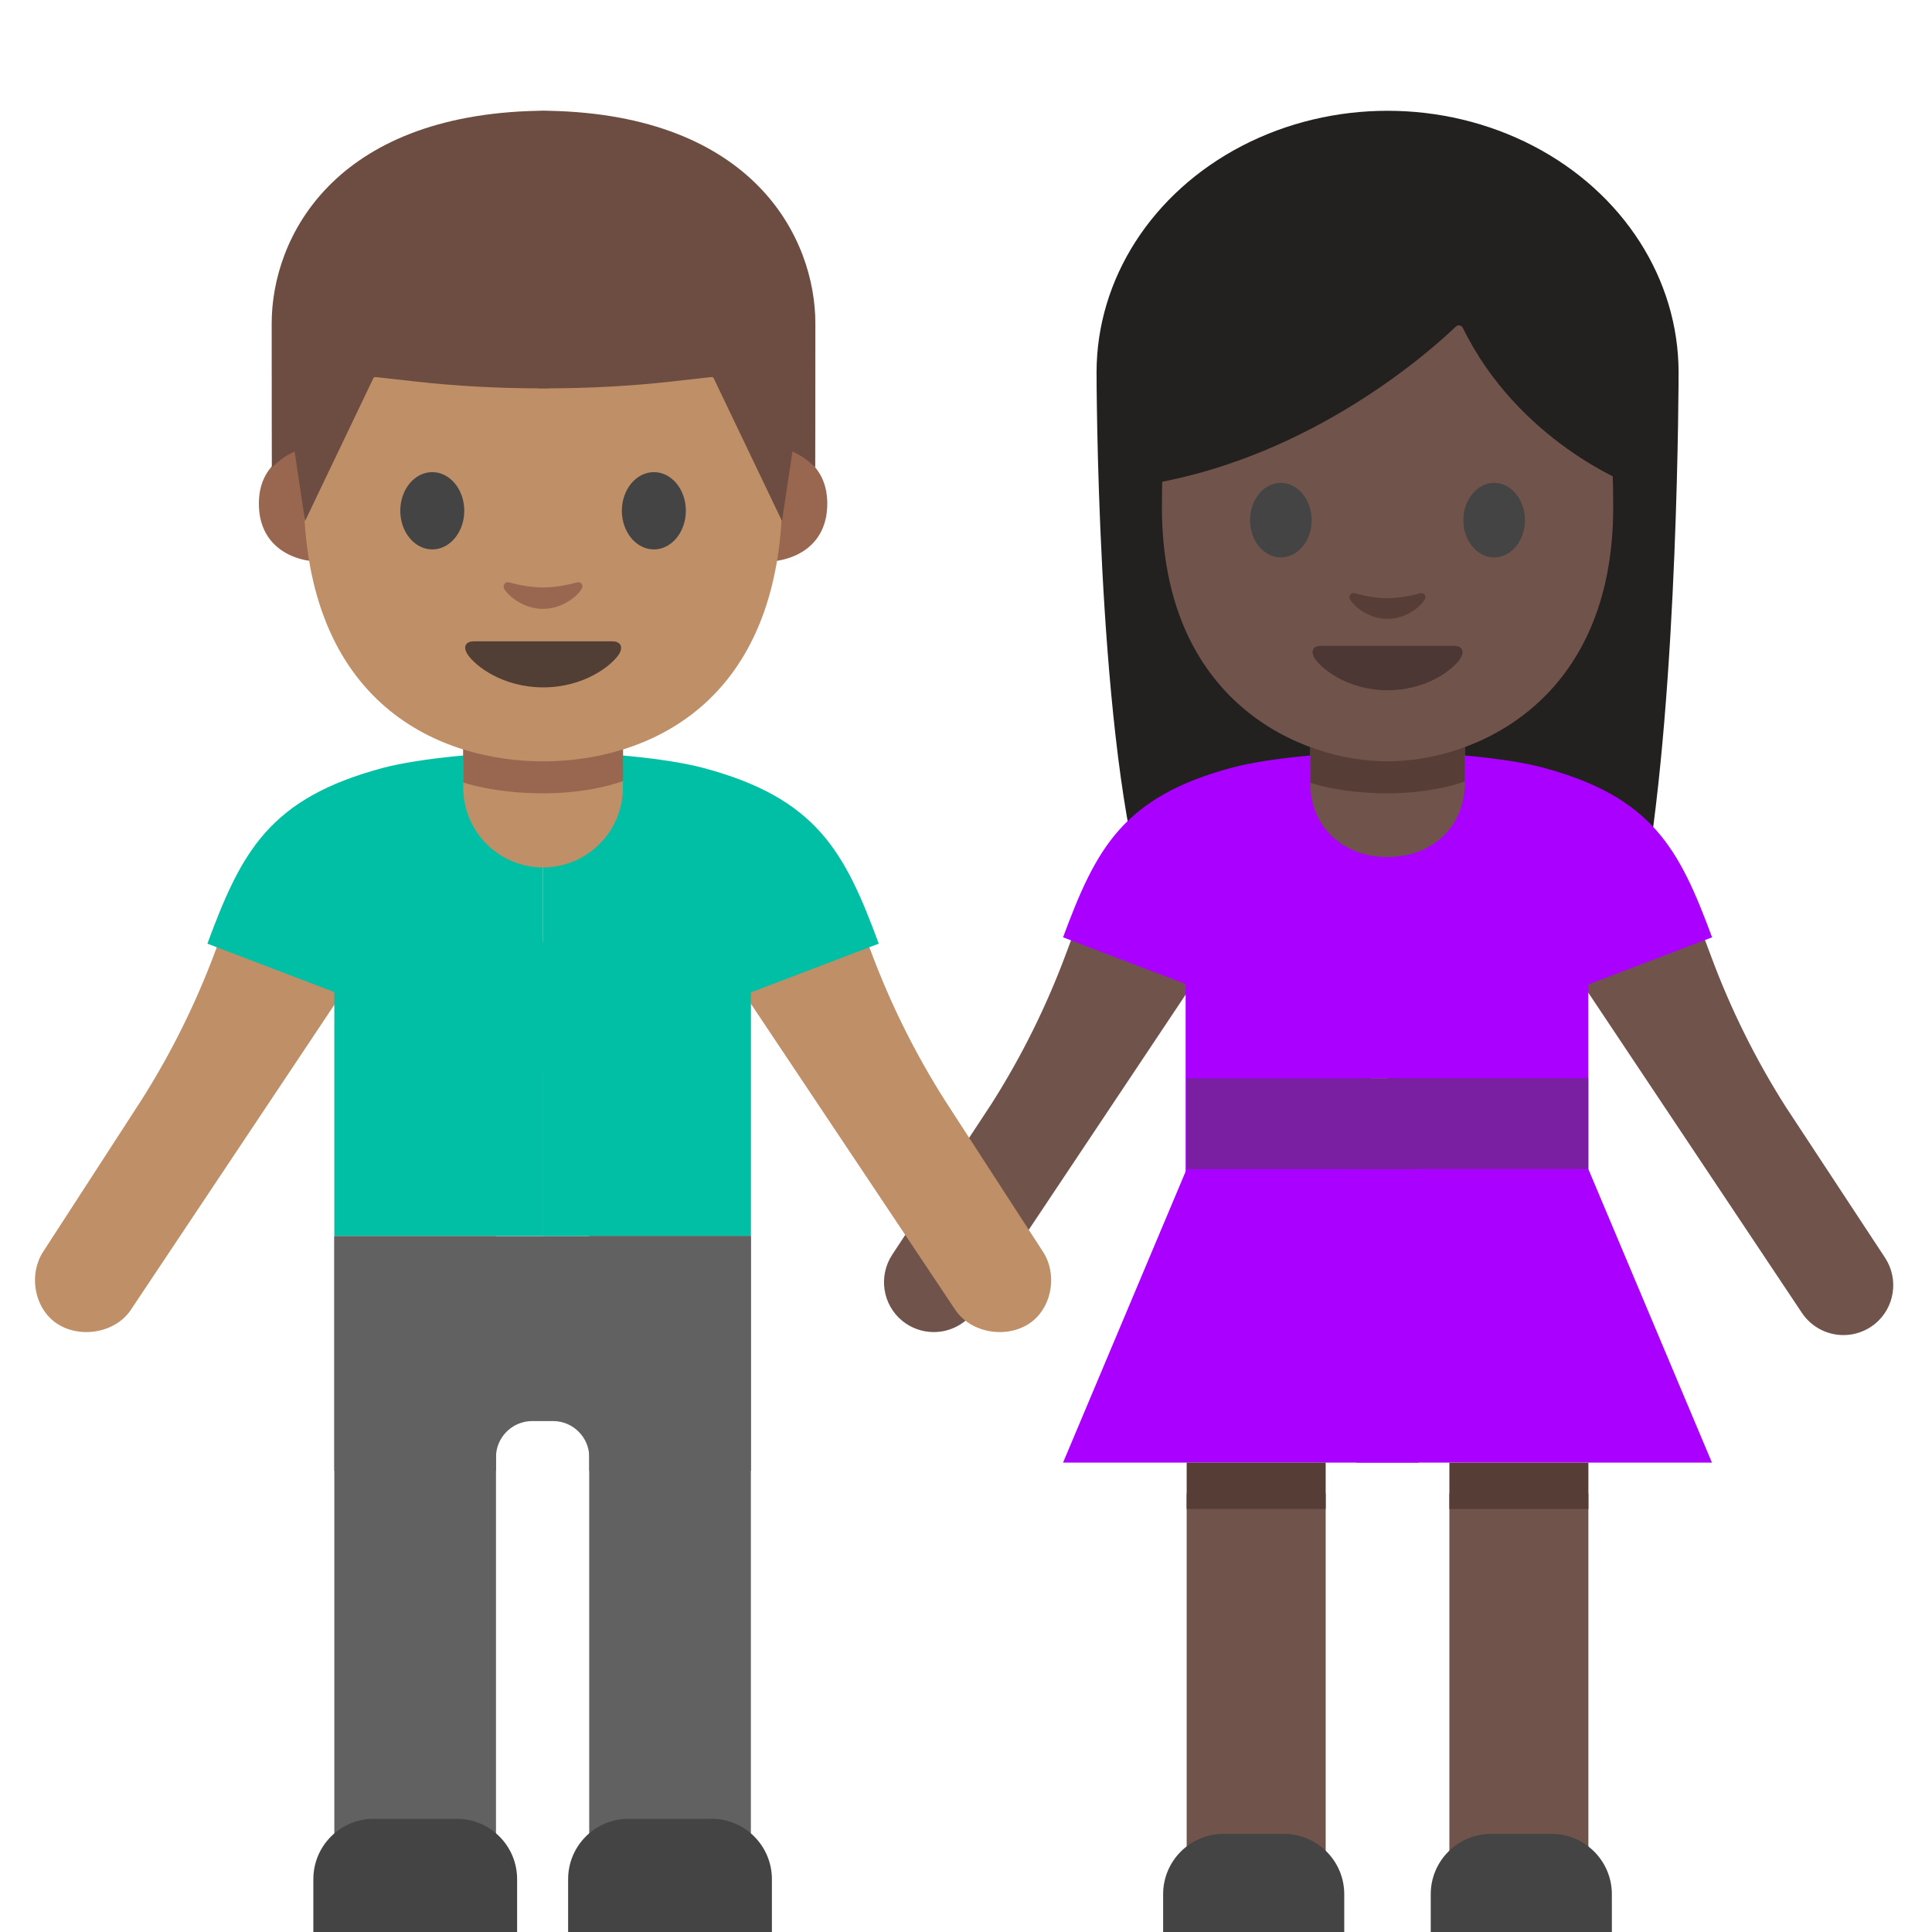 <?xml version="1.0" encoding="UTF-8" standalone="no"?>
<!DOCTYPE svg PUBLIC "-//W3C//DTD SVG 1.1//EN" "http://www.w3.org/Graphics/SVG/1.1/DTD/svg11.dtd">
<svg width="100%" height="100%" viewBox="0 0 128 128" version="1.1" xmlns="http://www.w3.org/2000/svg" xmlns:xlink="http://www.w3.org/1999/xlink" xml:space="preserve" xmlns:serif="http://www.serif.com/" style="fill-rule:evenodd;clip-rule:evenodd;stroke-linejoin:round;stroke-miterlimit:1.414;">
    <g>
        <path d="M72.65,24.67C72.65,24.67 72.65,47.86 75.64,58.64C77.11,63.95 78.95,67.3 83.36,63.99L100.46,63.82C104.86,67.18 108.02,63.96 108.97,58.5C111.21,45.62 111.21,24.67 111.21,24.67L72.65,24.67Z" style="fill:#232020;fill-rule:nonzero;"/>
        <ellipse cx="91.93" cy="24.67" rx="19.28" ry="17.33" style="fill:#232020;"/>
        <path d="M112.72,61.64L113.38,63.4C114.67,66.87 116.32,70.2 118.31,73.33L124.89,83.33C125.82,84.75 125.53,86.65 124.21,87.72C123.622,88.194 122.889,88.453 122.133,88.453C121.028,88.453 119.993,87.899 119.38,86.98L103.63,63.37L103.31,59.29L112.72,61.64ZM71.28,61.44L70.62,63.2C69.33,66.67 67.68,70 65.69,73.13L59.11,83.13C58.18,84.55 58.47,86.45 59.79,87.52C60.378,87.994 61.111,88.253 61.867,88.253C62.972,88.253 64.007,87.699 64.62,86.78L80.37,63.17L80.69,59.09L71.28,61.44Z" style="fill:#70534a;fill-rule:nonzero;"/>
        <path d="M91.93,49.82C88.43,49.81 84.03,50.22 81.69,50.84C74.4,52.78 72.61,56.21 70.43,62.1L91.93,70.29L91.93,49.82Z" style="fill:rgb(170,0,255);fill-rule:nonzero;"/>
        <rect x="88.66" y="55.66" width="5.31" height="15.77" style="fill:rgb(170,0,255);fill-rule:nonzero;"/>
        <rect x="78.55" y="61.97" width="12.28" height="17.4" style="fill:rgb(170,0,255);fill-rule:nonzero;"/>
        <path d="M78.62,77.45L70.43,96.9L91.93,96.9L91.93,77.45L78.62,77.45Z" style="fill:rgb(170,0,255);fill-rule:nonzero;"/>
        <rect x="78.62" y="98.95" width="9.21" height="28.66" style="fill:#70534a;fill-rule:nonzero;"/>
        <rect x="78.62" y="96.9" width="9.21" height="3.07" style="fill:#563e37;fill-rule:nonzero;"/>
        <path d="M89.06,128L77.06,128L77.06,125.5C77.06,123.29 78.85,121.5 81.06,121.5L85.06,121.5C87.27,121.5 89.06,123.29 89.06,125.5L89.06,128Z" style="fill:rgb(68,68,68);fill-rule:nonzero;"/>
        <path d="M91.93,49.82C95.43,49.81 99.83,50.22 102.17,50.84C109.46,52.78 111.25,56.21 113.43,62.1L91.93,70.29L91.93,49.82Z" style="fill:rgb(170,0,255);fill-rule:nonzero;"/>
        <rect x="91.92" y="61.978" width="13.31" height="17.4" style="fill:rgb(170,0,255);fill-rule:nonzero;"/>
        <path d="M105.23,77.45L113.42,96.9L91.93,96.9L91.93,77.45L105.23,77.45Z" style="fill:rgb(170,0,255);fill-rule:nonzero;"/>
        <rect x="96.025" y="98.953" width="9.21" height="28.66" style="fill:#70534a;fill-rule:nonzero;"/>
        <rect x="96.025" y="96.907" width="9.21" height="3.07" style="fill:#563e37;fill-rule:nonzero;"/>
        <path d="M94.79,128L106.79,128L106.79,125.5C106.79,123.29 105,121.5 102.79,121.5L98.79,121.5C96.58,121.5 94.79,123.29 94.79,125.5L94.79,128Z" style="fill:rgb(68,68,68);fill-rule:nonzero;"/>
        <path d="M91.93,56.78C88.99,56.78 86.81,54.81 86.81,51.87L86.81,46.75L97.05,46.75L97.05,51.87C97.04,54.8 94.87,56.78 91.93,56.78Z" style="fill:#70534a;fill-rule:nonzero;"/>
        <path d="M97.04,51.77C97.04,51.77 95.09,52.56 91.93,52.56C88.77,52.56 86.81,51.86 86.81,51.86L86.81,46.84C86.81,45.5 87.7,44.04 89.04,44.04L94.83,44.04C96.17,44.04 97.05,45.4 97.05,46.74L97.05,51.77L97.04,51.77Z" style="fill:#563e37;fill-rule:nonzero;"/>
        <rect x="89.88" y="76.43" width="4.09" height="20.47" style="fill:rgb(170,0,255);fill-rule:nonzero;"/>
        <g>
            <rect x="78.62" y="71.44" width="13.31" height="6.02" style="fill:rgb(123,31,162);fill-rule:nonzero;"/>
            <rect x="91.92" y="71.43" width="13.31" height="6.02" style="fill:rgb(123,31,162);fill-rule:nonzero;"/>
            <rect x="89.88" y="71.44" width="4.09" height="6.02" style="fill:rgb(123,31,162);fill-rule:nonzero;"/>
        </g>
        <path d="M91.93,11.51C80.08,11.51 76.98,20.7 76.98,33.6C76.98,46.51 86.17,50.44 91.93,50.44C97.69,50.44 106.88,46.5 106.88,33.6C106.88,20.7 103.78,11.51 91.93,11.51Z" style="fill:#70534a;fill-rule:nonzero;"/>
        <path d="M96.45,21.64C94.87,23.15 87.05,30.21 76.26,32.05L76.26,17.59C76.26,17.59 80.92,8.35 92.09,8.35C103.26,8.35 107.92,17.82 107.92,17.82L107.92,32.05C107.92,32.05 100.6,29.24 96.92,21.73C96.874,21.625 96.769,21.557 96.654,21.557C96.578,21.557 96.504,21.587 96.45,21.64Z" style="fill:#232020;fill-rule:nonzero;"/>
        <path d="M86.9,34.46C86.9,35.82 85.99,36.93 84.86,36.93C83.73,36.93 82.82,35.83 82.82,34.46C82.82,33.09 83.74,31.99 84.86,31.99C85.98,32 86.9,33.1 86.9,34.46M96.95,34.46C96.95,35.82 97.86,36.93 98.99,36.93C100.12,36.93 101.03,35.83 101.03,34.46C101.03,33.09 100.11,31.99 98.99,31.99C97.87,32 96.95,33.1 96.95,34.46" style="fill:rgb(68,68,68);fill-rule:nonzero;"/>
        <path d="M96.35,42.79L91.93,42.79L87.51,42.79C87,42.79 86.79,43.13 87.12,43.64C87.59,44.35 89.33,45.73 91.93,45.73C94.53,45.73 96.27,44.36 96.74,43.64C97.07,43.13 96.85,42.79 96.35,42.79Z" style="fill:rgb(76,55,52);fill-rule:nonzero;"/>
        <path d="M94.06,39.31C93.31,39.52 92.53,39.63 91.92,39.63C91.31,39.63 90.54,39.53 89.78,39.31C89.46,39.22 89.33,39.52 89.45,39.73C89.69,40.15 90.65,41 91.92,41C93.19,41 94.15,40.15 94.39,39.73C94.51,39.52 94.38,39.22 94.06,39.31Z" style="fill:#563e37;fill-rule:nonzero;"/>
    </g>
    <g>
        <path d="M14.93,61.24L14.27,63C12.98,66.47 11.33,69.8 9.34,72.93L2.86,82.93C1.93,84.35 2.22,86.45 3.54,87.52C5.05,88.74 7.59,88.4 8.67,86.78L24.42,63.17L24.74,59.09L14.93,61.24Z" style="fill:#bf8f68;fill-rule:nonzero;"/>
        <path d="M35.98,49.81C32.36,49.8 27.81,50.23 25.39,50.87C17.84,52.88 15.99,56.43 13.74,62.52L35.98,71L35.98,49.81Z" style="fill:#00bfa5;fill-rule:nonzero;"/>
        <path d="M57.03,61.24L57.69,63C58.98,66.47 60.63,69.8 62.62,72.93L69.1,82.93C70.03,84.35 69.74,86.45 68.42,87.52C66.91,88.74 64.37,88.4 63.29,86.78L47.53,63.18L47.21,59.1L57.03,61.24Z" style="fill:#bf8f68;fill-rule:nonzero;"/>
        <path d="M35.98,49.81C39.6,49.8 44.15,50.23 46.57,50.87C54.12,52.88 55.97,56.43 58.22,62.52L35.98,71L35.98,49.81Z" style="fill:#00bfa5;fill-rule:nonzero;"/>
        <rect x="22.15" y="62.39" width="13.84" height="19.5" style="fill:#00bfa5;fill-rule:nonzero;"/>
        <rect x="22.15" y="81.9" width="10.71" height="45.72" style="fill:rgb(97,97,97);fill-rule:nonzero;"/>
        <path d="M34.26,128L20.76,128L20.76,124.5C20.76,122.29 22.55,120.5 24.76,120.5L30.26,120.5C32.47,120.5 34.26,122.29 34.26,124.5L34.26,128Z" style="fill:rgb(68,68,68);fill-rule:nonzero;"/>
        <rect x="35.982" y="62.397" width="13.77" height="19.5" style="fill:#00bfa5;fill-rule:nonzero;"/>
        <rect x="39.037" y="81.887" width="10.71" height="45.72" style="fill:rgb(97,97,97);fill-rule:nonzero;"/>
        <path d="M37.64,128L51.14,128L51.14,124.5C51.14,122.29 49.35,120.5 47.14,120.5L41.64,120.5C39.43,120.5 37.64,122.29 37.64,124.5L37.64,128Z" style="fill:rgb(68,68,68);fill-rule:nonzero;"/>
        <path d="M35.98,57.47C33.06,57.47 30.69,55.1 30.69,52.18L30.69,47.66L41.27,47.66L41.27,52.18C41.27,55.1 38.9,57.47 35.98,57.47Z" style="fill:#bf8f68;fill-rule:nonzero;"/>
        <path d="M41.28,51.74C41.28,51.74 39.26,52.56 35.99,52.56C32.72,52.56 30.69,51.84 30.69,51.84L30.69,46.65C30.69,45.26 31.61,43.76 33,43.76L38.98,43.76C40.37,43.76 41.28,45.17 41.28,46.56L41.28,51.74Z" style="fill:#99674f;fill-rule:nonzero;"/>
        <g>
            <path d="M51.89,29.71C51.89,29.71 54.81,30.22 54.81,33.36C54.81,36.13 52.68,37.23 50.55,37.23L50.55,29.72L51.89,29.72L51.89,29.71ZM20.07,29.71C20.07,29.71 17.15,30.22 17.15,33.36C17.15,36.13 19.28,37.23 21.41,37.23L21.41,29.72L20.07,29.72L20.07,29.71Z" style="fill:#99674f;fill-rule:nonzero;"/>
            <path d="M35.98,9.13C23.41,9.13 20.12,18.88 20.12,32.57C20.12,46.77 29.25,50.44 35.98,50.44C42.62,50.44 51.84,46.87 51.84,32.57C51.85,18.88 48.56,9.13 35.98,9.13Z" style="fill:#bf8f68;fill-rule:nonzero;"/>
            <path d="M30.76,33.84C30.76,35.25 29.81,36.4 28.64,36.4C27.47,36.4 26.52,35.25 26.52,33.84C26.52,32.42 27.47,31.28 28.64,31.28C29.81,31.28 30.76,32.43 30.76,33.84M41.2,33.84C41.2,35.25 42.15,36.4 43.32,36.4C44.49,36.4 45.44,35.25 45.44,33.84C45.44,32.42 44.49,31.28 43.32,31.28C42.15,31.28 41.2,32.43 41.2,33.84" style="fill:rgb(68,68,68);fill-rule:nonzero;"/>
            <path d="M40.57,42.49L35.98,42.49L31.39,42.49C30.86,42.49 30.64,42.84 30.99,43.37C31.48,44.11 33.29,45.54 35.99,45.54C38.69,45.54 40.5,44.11 40.99,43.37C41.33,42.85 41.1,42.49 40.57,42.49Z" style="fill:rgb(81,63,53);fill-rule:nonzero;"/>
            <path d="M38.2,38.59C37.42,38.81 36.61,38.92 35.98,38.92C35.35,38.92 34.54,38.81 33.76,38.59C33.43,38.5 33.29,38.81 33.41,39.02C33.66,39.46 34.66,40.34 35.97,40.34C37.29,40.34 38.29,39.46 38.53,39.02C38.67,38.81 38.53,38.5 38.2,38.59Z" style="fill:#99674f;fill-rule:nonzero;"/>
            <path d="M36.36,7.34C36.36,7.34 36.11,7.33 36.01,7.33C35.9,7.33 35.66,7.34 35.66,7.34C22.09,7.61 18,15.77 18,21.43C18,26.93 18.01,30.97 18.01,30.97C18.01,30.97 18.23,30.75 18.62,30.44C19.04,30.11 19.52,29.92 19.52,29.92L20.21,34.52L24.73,25.07C24.76,25.01 24.82,24.98 24.88,24.98L27.56,25.28C30.25,25.58 32.96,25.72 35.66,25.73L35.66,25.74L36.36,25.74L36.36,25.73C39.07,25.72 41.77,25.58 44.46,25.28L47.14,24.98C47.2,24.97 47.27,25.01 47.29,25.07L51.81,34.52L52.5,29.92C52.5,29.92 52.97,30.11 53.4,30.44C53.8,30.75 54.01,30.97 54.01,30.97C54.01,30.97 54.02,26.93 54.02,21.43C54.02,15.77 49.93,7.61 36.36,7.34Z" style="fill:#6d4c41;fill-rule:nonzero;"/>
        </g>
        <path d="M49.75,81.9L22.15,81.9L22.15,97.44L32.86,97.44L32.86,96.54C32.86,95.229 33.939,94.15 35.25,94.15L36.65,94.15C37.961,94.15 39.04,95.229 39.04,96.54L39.04,97.44L49.75,97.44L49.75,81.9Z" style="fill:rgb(97,97,97);fill-rule:nonzero;"/>
    </g>
</svg>
